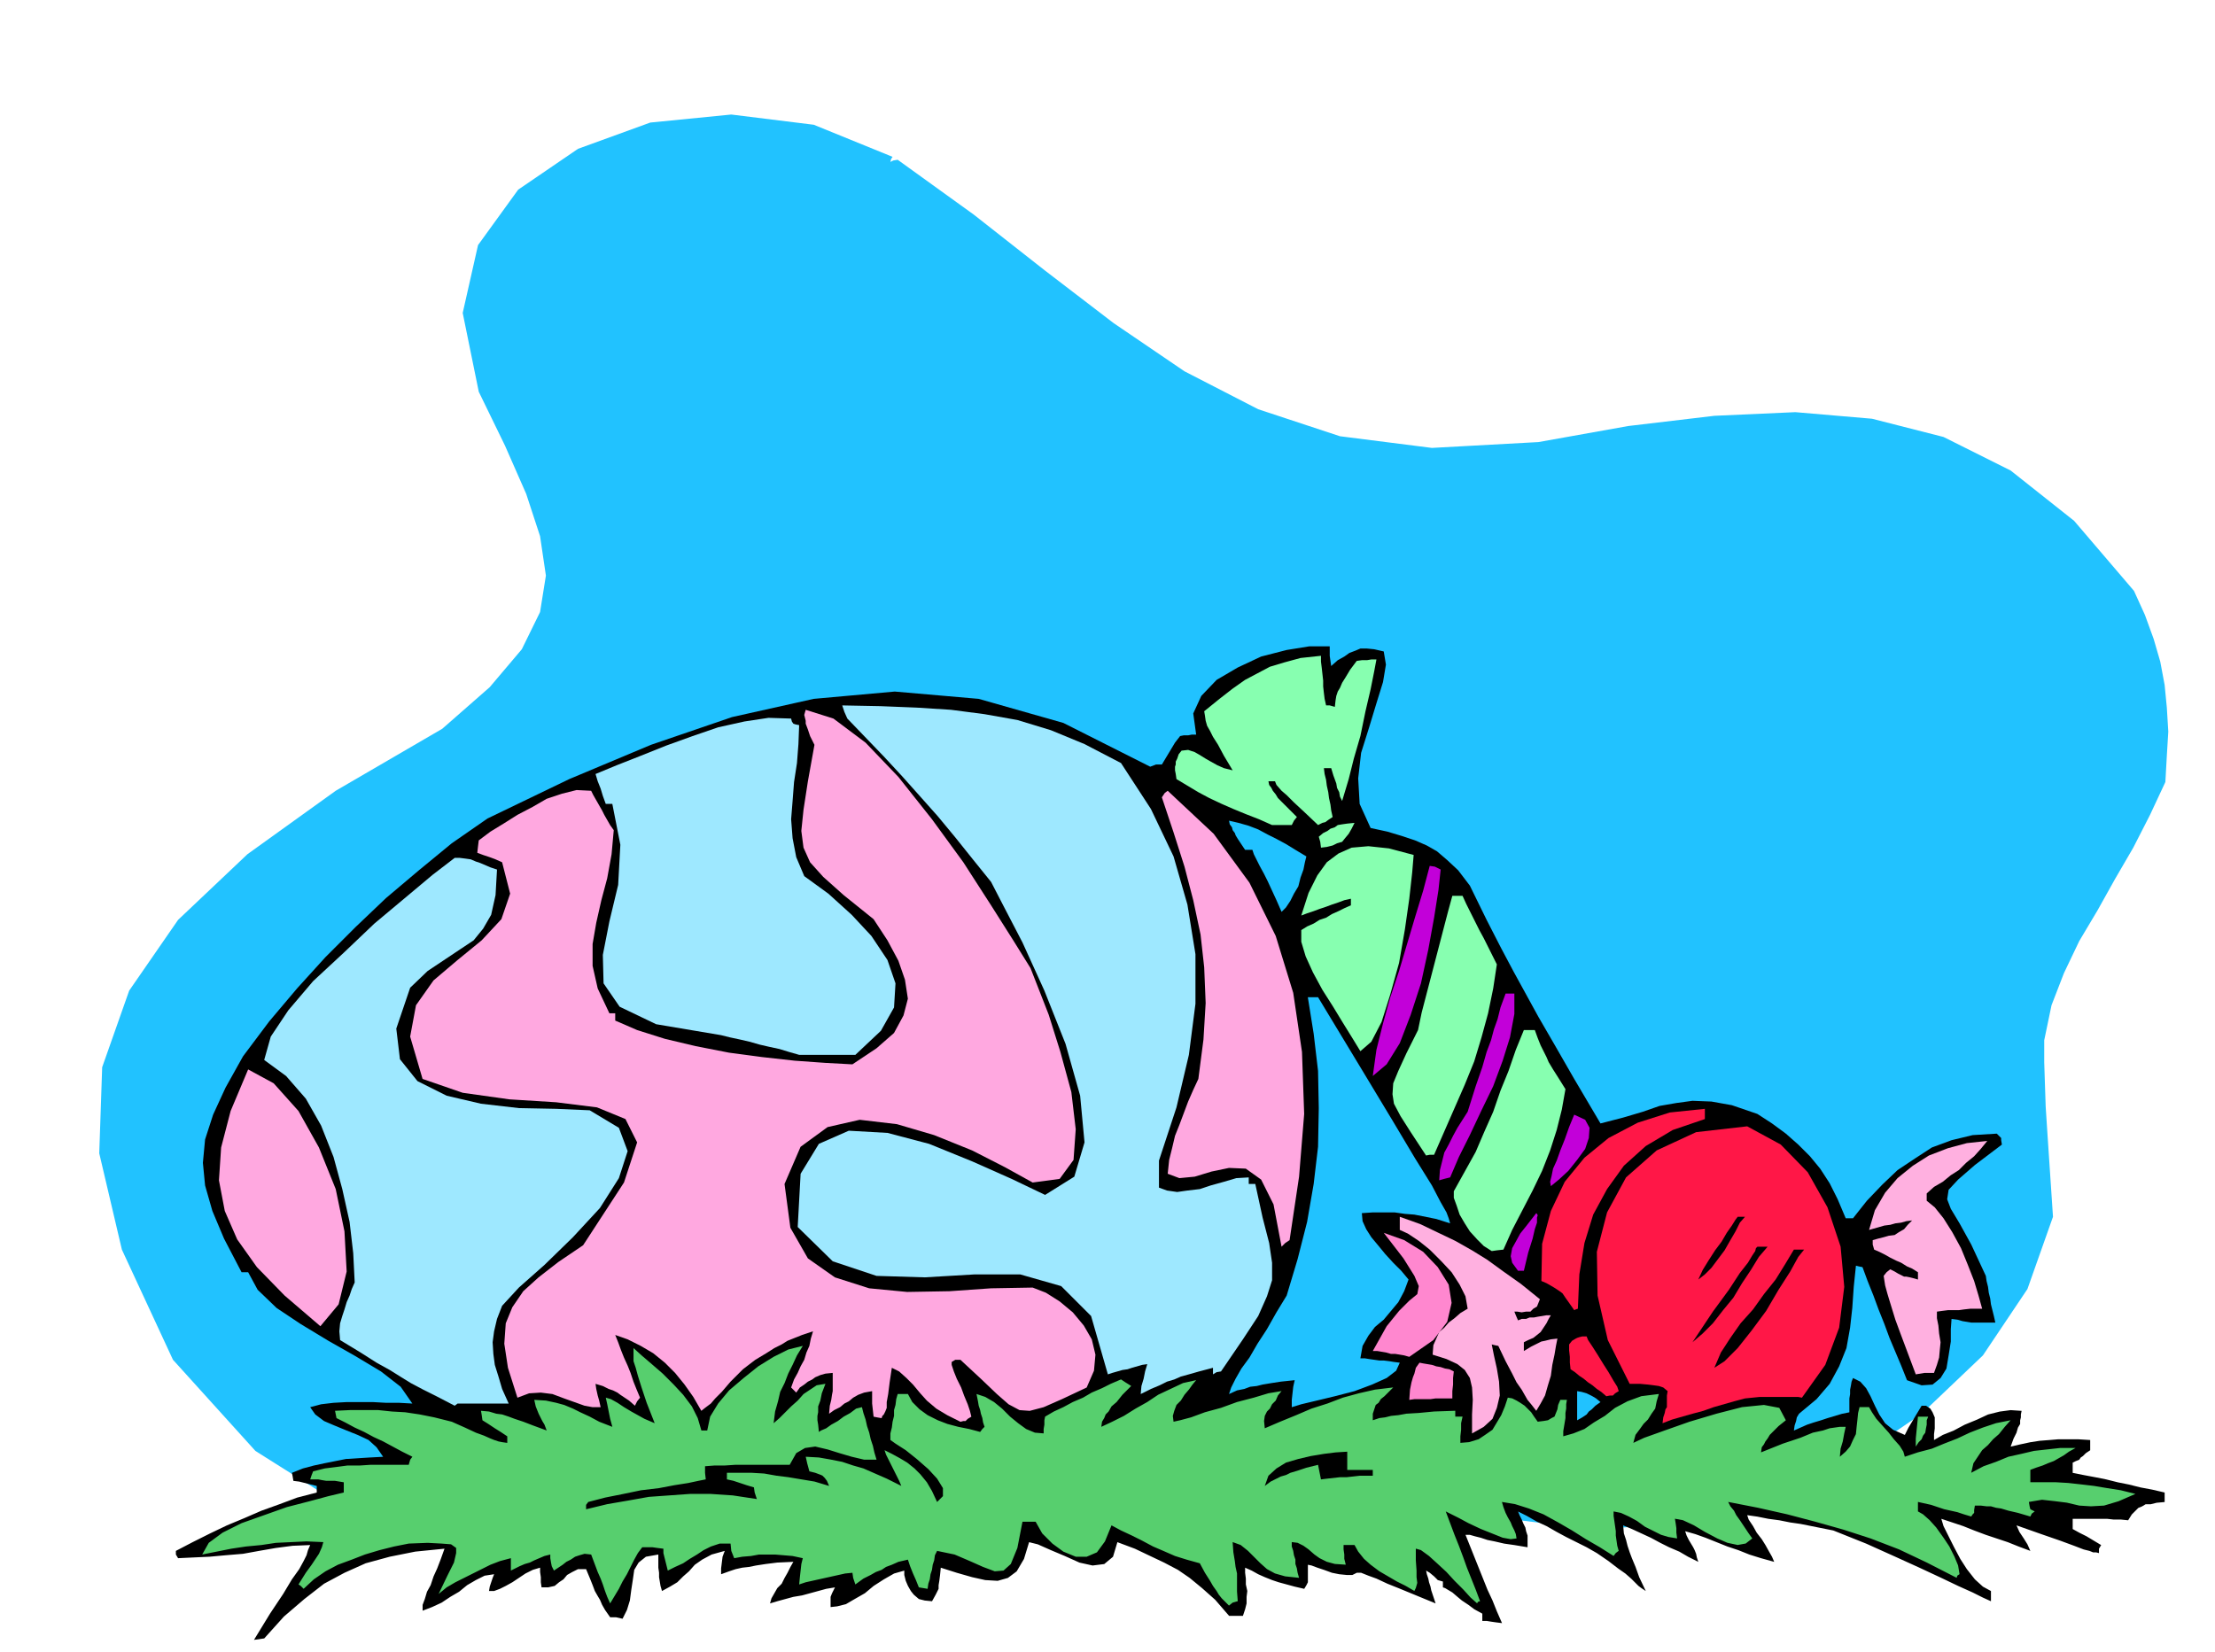 <svg xmlns="http://www.w3.org/2000/svg" fill-rule="evenodd" height="365.782" preserveAspectRatio="none" stroke-linecap="round" viewBox="0 0 3035 2264" width="490.455"><style>.pen1{stroke:none}.brush2{fill:#000}.brush3{fill:#57cf6e}.brush4{fill:#ffb0e0}.brush5{fill:#ffa8e0}.brush6{fill:#ff1747}.brush7{fill:#9ee8ff}.brush8{fill:#ff87cf}.brush9{fill:#c200d9}.brush10{fill:#87ffb0}</style><path class="pen1" style="fill:#21c2ff" d="m2967 1072-21 45-23 45-25 43-24 43-25 42-21 44-17 44-10 48v30l1 31 1 30 2 31 2 30 2 30 2 30 2 30-35 99-61 91-84 80-98 67-112 50-117 32-119 10-113-14-110-38-105-38-103-35-103-28-104-24-106-14-111-5-116 10-153 39-138 48-126 45-117 33-112 8-109-25-111-70-113-125-70-151-31-132 4-118 37-105 67-97 95-90 121-87 146-85 65-57 44-52 25-51 8-50-8-54-19-58-29-66-36-74-22-108 21-93 55-76 82-56 99-36 111-11 113 14 108 44-2 3-1 4 4-2 6-1 104 75 98 77 94 72 97 66 101 52 112 37 126 16 146-8 123-22 118-14 111-5 105 9 98 25 92 46 87 69 82 96 15 33 12 33 9 31 6 32 3 31 2 33-2 33-2 36z"/><path class="pen1 brush2" d="m348 2248 22-36 18-27 12-20 10-14 6-11 4-8 2-7 3-7-24 1-23 3-23 4-22 4-24 2-22 2-22 1-21 1-3-5v-5l23-12 24-12 23-11 24-10 23-10 25-9 24-9 27-7v-9l-8-2-8-2-8-2-8-1-1-6-1-5 15-6 15-4 14-3 15-3 15-3 16-1 16-1 19-1-9-13-11-10-15-7-15-6-17-7-14-6-12-9-7-10 15-4 17-2 18-1h36l18 1h18l18 1-16-23-27-21-35-21-37-21-38-23-33-22-26-25-13-24h-9l-24-46-16-38-10-35-3-31 3-32 11-34 17-37 24-43 36-48 38-45 39-43 41-41 42-40 45-38 45-37 49-34 112-54 112-47 111-38 112-25 111-10 115 10 116 33 119 60 8-3h8l6-10 6-10 6-10 7-9 5-1h6l5-1h6l-4-29 11-24 21-22 29-17 32-15 35-9 31-5h28v13l1 7 1 7 9-8 9-5 7-5 8-3 7-3h9l10 1 13 3 3 18-4 24-9 29-10 33-11 35-4 35 2 35 15 33 23 5 20 6 18 6 16 7 14 8 14 12 15 14 16 21 23 47 20 39 17 32 17 31 17 31 22 38 27 47 36 61 31-8 27-8 23-8 23-4 22-3 26 1 28 5 35 12 20 13 19 14 17 15 16 16 14 17 13 20 11 22 11 26h10l19-24 21-22 21-20 24-16 23-15 27-10 29-7 33-2 3 3 3 3v3l1 6-37 28-23 20-13 14-2 13 5 13 12 20 16 29 20 43 1 7 2 8 1 8 2 8 1 8 2 8 2 8 2 9h-33l-6-1-6-1-7-2-8-1-1 14v17l-3 19-3 18-8 13-11 9-15 1-20-7-8-20-8-19-8-19-7-19-8-20-7-19-8-20-7-19-5-1-4-1-3 29-2 29-3 27-5 28-10 25-13 24-18 21-24 20-3 5-1 5-2 6-1 7 9-4 9-4 9-3 10-3 9-3 10-3 10-3 10-2v-19l1-6v-6l1-5 1-6 2-5 10 5 8 9 6 11 6 13 6 12 8 12 11 9 16 7 5-10 6-10 6-10 6-10h6l6 4 3 5 3 7v15l-1 8v8l12-7 15-6 15-8 17-7 15-7 16-4 15-2 15 1-1 5v4l-1 4v5l-3 5-2 7-4 8-4 11 13-3 14-3 13-2 13-1 12-1h28l16 1v14l-6 4-4 4-3 2-2 3-5 2-4 2v14l15 3 16 3 15 3 16 4 15 3 16 4 16 3 17 4v13l-11 1-8 2h-7l-5 3-5 2-4 4-5 5-5 8-10-1h-10l-9-1h-47v14l9 5 10 5 10 6 10 6-3 5v6l-4-1h-4l-5-2-8-2-13-5-19-7-26-9-34-12 4 9 6 9 5 8 4 9-16-6-15-6-15-5-15-5-16-6-15-6-15-5-15-5 3 10 7 14 7 14 9 17 9 14 11 14 11 10 11 6v14l-11-5-14-7-20-9-23-11-30-14-33-15-40-18-45-18-15-3-15-3-15-3-14-2-15-3-15-2-15-3-14-2 2 6 6 9 5 9 7 9 5 8 5 9 4 7 3 7-18-5-16-5-15-6-15-5-15-6-15-6-14-5-14-4 2 6 3 6 3 5 3 5 2 4 2 5 1 5 2 6-14-7-12-7-14-6-12-6-13-7-13-6-13-6-12-5 1 11 3 9 2 8 3 9 3 8 5 12 5 14 9 19-6-4-4-3-5-5-5-5-8-7-10-7-13-10-16-11-14-8-14-7-14-7-13-7-14-8-13-6-14-8-12-6 2 5 3 6 2 5 3 6 1 5 2 6v16l-18-3-14-2-13-3-10-2-9-3-8-2-7-2h-6l6 15 6 15 6 15 6 15 6 15 7 15 6 15 7 16-8-1-7-1-6-1h-6v-10l-11-6-8-6-9-6-6-5-7-6-5-3-5-3-3-1v-8l-7-2-5-5-6-5-5-3 1 5 2 6 1 5 2 6 1 5 2 6 2 6 2 6-17-7-17-7-17-7-15-6-15-7-11-4-10-4h-6l-6 3h-8l-10-1-10-2-11-4-9-3-8-3-5-1v24l-2 4-3 5-13-3-11-3-11-3-9-3-10-4-9-4-9-5-9-4v7l1 8v8l2 9-1 8v9l-2 8-3 9h-19l-19-22-18-16-17-14-16-11-19-10-19-9-21-10-24-9-6 20-12 10-16 2-18-4-20-9-19-8-18-8-12-3-7 23-10 17-12 9-14 4-17-1-18-4-21-6-22-7-1 10-1 8-1 6v5l-4 8-5 9-10-1-8-2-7-6-4-5-4-7-3-7-2-8v-6l-14 4-14 8-14 9-12 10-14 8-12 7-12 3-9 1v-14l2-5 4-8-12 2-11 3-11 3-11 3-12 2-11 3-11 3-10 3 2-7 4-7 4-7 6-6 4-8 4-7 4-8 4-7-22 1-16 2-13 2-10 2-9 1-9 2-9 3-11 4v-8l1-8 1-8 3-8-18 5-13 7-10 7-8 9-8 7-8 8-10 6-11 6-2-7-1-6-1-6v-6l-1-7v-18l-17 3-10 8-6 10-2 14-2 13-2 15-4 13-6 12-9-2h-8l-7-10-4-7-3-7-3-5-4-7-3-8-4-10-5-12h-11l-8 4-7 4-5 6-6 4-6 5-9 2h-9l-1-7v-7l-1-7v-6l-10 3-10 5-9 6-9 6-9 5-8 4-8 3h-7l1-6 2-6 2-6 2-5-13 2-12 6-12 7-11 9-12 7-12 8-13 6-13 5v-8l3-8 3-10 5-9 4-12 5-11 5-13 5-14-40 4-35 7-33 9-29 13-28 15-27 21-28 24-27 30-7 1-7 1zm1813-301 7-4 6-4 3-4 4-3 5-5 7-5-6-5-5-3-4-2-4-2-7-2-6-1v40zm-391-18 13-4 21-5 25-6 27-7 24-9 20-9 13-10 5-11-8-1-6-1-8-1h-6l-7-1-7-1-6-1h-6l3-17 8-14 9-12 12-10 10-12 10-12 8-15 6-16-10-12-11-11-11-12-9-11-10-12-7-11-5-11-1-11 15-1h30l14 2 13 1 15 3 15 3 19 6-2-7-3-8-8-14-12-23-23-37-31-52-44-73-58-96h-14l8 50 6 51 1 51-1 53-6 51-9 52-13 51-15 50-14 23-13 23-13 20-11 19-11 15-8 14-6 12-3 9 11-5 10-2 8-3 9-1 8-2 12-2 13-2 19-2-2 9-1 9-1 9v10zm-14-679 6-6 6-9 5-10 6-10 3-12 4-11 2-10 2-8-15-9-13-8-13-7-12-6-13-7-13-5-14-4-13-3 1 5 3 4 1 4 3 4 1 3 3 5 4 6 6 9h10l2 6 4 8 4 8 6 11 5 10 6 13 6 13 7 16z"/><path class="pen1 brush3" d="m1684 2201-6-6-4-4-4-5-3-5-5-7-4-7-7-11-7-13-18-5-16-5-16-7-14-6-15-8-14-7-15-7-13-7-9 22-11 15-14 6h-15l-17-7-15-11-14-14-9-16h-18l-7 36-9 22-10 9-12 1-16-6-18-8-21-9-24-5-3 6-1 7-2 6-1 7-2 6-1 7-2 6-1 7-6-1-6-1-4-10-4-9-4-10-3-9-13 3-9 4-8 3-6 4-8 3-7 4-10 5-11 8-3-9-1-7-10 1-9 2-9 2-9 2-9 2-9 2-9 2-9 3 1-10 1-9 1-9 2-8-14-3-12-1-12-1h-22l-11 2-12 1-11 2-4-10-1-10h-15l-12 4-10 5-9 6-10 6-9 6-11 5-10 5-2-8-2-8-2-8v-6l-8-1-7-1h-14l-6 8-5 9-5 10-5 10-6 10-5 10-6 10-6 10-4-9-3-8-3-9-3-8-4-9-3-8-3-8-3-8-9-1-7 2-6 2-6 4-6 3-5 4-6 4-6 4-3-6-1-5-1-6v-5l-8 2-7 3-7 3-6 3-7 2-7 3-6 3-6 3v-17l-15 4-13 5-12 6-12 6-12 6-12 6-12 7-11 9 12-25 9-18 3-13v-7l-7-5-13-1-19-1-26 1-20 4-20 5-20 6-18 7-19 7-17 9-16 11-14 13-4-4-3-2 10-16 8-11 6-9 4-6 4-9 2-7-23-1-21 1-21 1-20 3-21 2-20 3-20 4-20 4 9-16 19-14 26-13 31-11 31-11 31-8 26-7 21-5v-14l-6-1-6-1h-12l-6-1-5-1h-11l2-6 2-5 16-4 16-2 15-2h17l15-1h52l2-7 3-4-14-7-13-7-13-7-13-6-13-7-13-6-13-7-12-6-1-5-1-5 21-1h38l19 2 18 1 20 3 20 4 24 6 18 8 15 7 11 4 9 4 5 2 6 2 5 1 7 1v-9l-9-6-8-5-9-6-8-5-1-7-1-6 11 1 10 3 8 1 9 3 8 3 12 4 13 5 19 7-3-8-3-5-3-6-2-4-4-10-2-9 16 1 14 3 11 3 12 5 10 5 13 6 13 7 18 7-3-11-2-10-2-10-2-9 7 2 9 5 9 6 10 6 9 5 9 5 7 3 7 3-11-28-7-21-5-16-3-11-3-9v-18l11 10 14 12 15 13 15 15 13 14 12 16 8 16 5 17h8l4-19 11-18 15-18 20-17 20-16 21-13 20-10 20-5-8 13-6 13-6 12-5 13-6 12-3 13-4 14-2 16 8-7 8-8 8-8 9-8 8-9 9-6 9-6 12-2-5 13-2 10-3 8v8l-1 5v6l1 6 1 10 3-2 7-3 7-5 9-5 8-6 9-5 8-6 8-2 2 8 3 9 2 9 3 9 2 9 3 9 2 9 3 10h-17l-17-4-17-5-16-5-17-4-14 2-12 7-9 16h-74l-15 1h-14l-13 1v9l1 9-10 2-14 3-19 3-21 4-25 3-24 5-25 5-23 6-3 4v6l29-7 29-5 28-5 28-2 28-2h29l30 2 33 5-3-9-1-7-10-3-9-3-9-3-9-2v-9h34l17 1 17 3 16 2 18 3 18 3 20 6-3-7-3-4-3-3-2-1-8-3-8-2-3-11-2-9 18 1 17 3 15 3 15 5 14 4 16 7 16 7 20 10-3-7-3-6-3-6-3-6-3-6-3-6-3-6-2-6 10 5 11 6 10 6 10 8 8 8 9 11 7 12 7 15 8-8v-11l-8-13-12-13-16-14-15-12-14-9-7-5v-9l2-8 1-8 2-8v-8l2-7 1-8 2-7h14l6 11 10 10 11 8 14 7 13 5 15 4 15 3 15 4 3-4 3-3-2-6-1-6-2-6-1-5-2-6-1-6-1-5-1-5 12 4 12 7 11 9 11 11 11 9 11 8 12 5 12 1v-6l1-6v-6l1-5 12-7 13-6 13-7 14-6 12-7 14-6 12-6 14-6 6 4 8 5-12 12-8 10-7 6-4 7-4 4-2 5-3 5-1 7 15-7 16-8 16-10 16-9 15-10 17-8 17-8 18-4-5 6-5 7-6 7-5 8-6 6-3 8-2 7 1 8 9-2 15-4 19-7 22-6 22-8 23-6 20-6 18-3-5 6-3 7-5 5-3 6-4 4-3 6-1 7 1 10 21-9 22-9 21-9 22-7 21-8 22-6 22-5 25-3-6 6-6 6-5 4-3 5-4 3-2 6-2 6v9l9-3 8-1 8-2 10-1 11-2 17-1 21-2 29-1v8h10l-2 9v9l-1 9v9l12-1 13-4 9-6 10-7 6-10 6-10 5-12 4-12 6 1 6 3 5 3 6 4 4 4 5 5 4 6 5 7 8-1 6-1 5-3 4-2 2-5 2-5 1-6 3-7h9l-1 6v6l-1 6v7l-1 6-1 6-1 6v7l14-4 15-6 13-9 15-9 14-11 17-9 19-7 24-3-3 10-2 10-5 7-5 8-6 6-5 7-6 8-3 11 15-7 28-10 34-12 37-11 35-9 30-3 21 4 9 17-10 8-7 7-5 5-3 5-3 4-2 4-3 4-1 7 30-12 24-8 17-7 14-3 9-3 7-1 7-1h8l-2 9-2 11-3 10-1 11 8-7 6-7 4-9 4-8 1-10 1-9 1-10 2-8h13l4 7 6 9 8 9 9 10 7 9 8 9 5 8 2 7 18-6 19-5 17-7 18-7 17-8 18-7 18-6 20-4-8 9-8 10-8 7-7 8-8 7-6 9-6 9-3 13 17-9 17-6 17-7 18-4 17-4 18-2 18-2h21l-9 5-7 5-7 4-7 4-8 3-7 3-9 3-8 3v17h35l17 1 18 2 17 2 18 3 19 3 20 5-23 10-20 6-18 1-16-1-17-4-16-2-18-2-18 3 1 6 1 4 2 1 4 2-4 3-2 4-17-5-13-3-10-3-7-1-7-2h-6l-8-1h-8l-1 6v4l-2 2-2 3-10-3-9-3-9-2-9-2-9-3-9-3-9-2-9-2v13l7 4 9 8 9 10 10 14 8 12 7 14 5 12 2 12-3 2-1 3-41-21-38-18-39-15-37-12-39-11-38-10-40-9-41-8 3 6 5 6 3 6 5 7 4 6 4 6 4 6 5 7-9 7-11 2-14-3-14-6-17-9-15-9-15-7-11-2 1 6 1 7v6l1 8-12-2-10-3-12-6-10-5-11-8-11-6-11-5-10-2v6l1 7 1 7 1 7v6l1 7 1 7 2 7-4 3-3 4-19-12-19-11-19-12-19-11-20-11-20-8-19-6-18-3 2 7 3 8 3 6 4 7 2 5 3 6 2 5 1 6-8 1-11-2-15-6-15-6-17-8-13-7-12-6-6-3 6 16 6 16 6 15 6 16 5 14 6 15 6 15 6 16-3 1-1 2-9-8-10-11-12-12-11-12-13-12-11-10-11-8-7-2v16l1 14v9l1 8-2 7-2 4-12-7-12-6-12-7-12-7-12-9-9-8-8-10-5-9h-15v6l1 7v6l2 8-15-1-11-3-10-5-7-5-8-7-7-5-8-4-8-1v6l2 6 1 6 2 6v6l2 6 1 6 2 7-19-2-14-4-11-6-9-8-9-9-8-8-10-8-11-4 1 14 2 12 1 8 2 9v25l1 13-7 2-5 4z"/><path class="pen1 brush2" d="m1733 2037 5-14 11-10 13-8 17-5 17-4 18-3 16-2 16-1v25h35v8h-18l-9 1-9 1h-9l-9 1-9 1-8 1-2-10-2-10-16 4-12 4-10 3-6 3-7 2-6 3-8 4-8 6z"/><path class="pen1 brush3" d="M2625 1983v-11l1-10 1-10 1-10h14l-2 5v6l-1 5-1 6-3 4-2 5-4 4-4 6z"/><path class="pen1 brush4" d="M2017 1965v-26l1-20-1-17-3-13-7-11-10-8-15-7-19-6 1-13 4-9 4-9 7-6 6-7 8-6 8-7 10-6-3-17-8-16-11-17-14-15-16-16-15-12-15-10-11-5v-18l28 10 25 12 23 11 23 13 21 13 22 16 24 17 26 21-2 5-2 5-5 3-4 4h-6l-6 1-6-1h-4l2 5 3 7 5-2h6l5-2h6l5-1 6-1 6-1h6l-3 5-3 6-4 6-4 6-5 4-5 4-7 3-6 3v12l10-6 8-4 6-3 5-1 8-2 9-1-2 10-2 12-3 14-2 15-4 13-4 14-6 11-6 10-7-9-5-6-4-7-4-7-7-10-6-12-9-17-10-21-5-1-4-1 3 15 4 18 3 18 1 19-4 17-6 15-12 11-16 9z"/><path class="pen1 brush5" d="m1316 1949-18-9-15-9-13-11-9-10-10-12-9-9-10-9-10-5-3 20-2 16-2 11v8l-2 5-2 4-2 2-1 3-6-1-5-1-1-9-1-9v-17l-11 2-8 3-7 4-6 5-6 3-6 5-8 4-7 5 1-11 2-8 1-7 1-5v-25l-10 1-7 2-7 3-4 3-6 3-5 4-6 4-5 7-4-4-3-3 4-11 5-9 4-9 5-9 3-10 4-9 2-10 3-10-15 5-10 4-10 4-8 5-10 5-11 7-15 9-17 13-17 17-12 14-9 9-6 7-8 6-5 4-11-19-12-17-13-16-14-14-16-13-17-10-18-9-17-6 4 10 4 11 4 10 5 11 4 10 4 12 4 10 5 12-4 5-3 6-8-7-6-4-6-4-4-3-6-3-6-2-8-4-10-3 1 7 2 9 2 7 2 9h-11l-11-2-14-5-14-5-16-6-16-2-16 1-16 6-13-41-5-33 2-28 9-22 15-22 21-19 27-21 34-23 56-86 18-55-16-32-39-16-56-7-64-4-64-9-55-19-17-58 8-43 24-34 33-28 33-27 27-29 12-35-11-43-9-4-8-3-9-3-8-3 1-9 1-8 16-12 18-11 19-12 21-11 19-11 21-7 20-5 20 1 3 6 4 7 4 7 4 7 3 6 4 7 4 7 5 7-3 33-6 33-8 30-7 31-5 29v30l7 31 16 34h8v10l30 13 38 12 42 10 46 9 45 6 45 5 42 3 37 2 33-22 24-21 13-24 6-23-4-26-9-26-15-28-19-29-41-33-28-25-18-20-9-20-3-23 3-29 6-39 9-50-6-12-3-9-3-8v-4l-2-8 2-7 38 12 44 33 45 47 46 58 43 59 38 59 31 49 23 37 9 23 16 41 16 51 15 55 6 51-3 42-19 26-37 5-38-21-45-23-52-21-51-15-51-6-44 10-37 27-22 51 8 60 24 42 37 26 47 15 52 5 58-1 57-4 57-1 18 7 19 12 18 15 15 18 11 19 5 21-2 22-10 23-34 16-25 11-19 5-14-1-15-8-16-14-22-21-28-26h-7l-5 3v4l3 9 4 10 6 12 4 11 5 12 3 9 2 8-5 3-3 3h-3l-4 1z"/><path class="pen1 brush6" d="m2278 1951 1-8 2-6 1-5 2-3v-16l1-6-6-5-6-2-7-1-8-1-11-1h-14l-30-60-14-61-1-60 14-54 26-48 42-37 54-25 70-8 46 25 37 38 27 48 18 54 5 55-7 56-19 51-32 45-5-1h-53l-20 2-15 4-14 4-14 4-14 5-15 4-14 4-14 4-13 5z"/><path class="pen1 brush7" d="m623 1927-25-13-18-9-17-9-13-8-16-10-18-10-22-14-28-17-1-12 1-11 3-10 3-9 3-10 4-9 3-9 4-9-2-40-5-43-10-45-12-44-17-43-21-37-27-31-30-22 9-32 24-36 34-40 42-39 42-40 43-36 37-31 30-23h7l8 1 7 1 7 3 6 2 7 3 7 3 9 3-2 35-6 27-11 19-13 16-18 12-21 14-24 16-24 23-19 56 5 42 24 30 40 20 47 11 52 6 51 1 46 2 40 24 12 32-12 37-26 41-37 40-39 38-35 31-23 25-7 18-4 17-2 15 1 16 2 15 5 16 5 17 9 20h-70l-4 3z"/><path class="pen1 brush8" d="m1931 1919 1-14 2-10 2-7 2-5 2-8 5-7 5 1 6 1 6 1 6 2 6 1 6 2 6 1 6 3-1 9v9l-1 9v10h-23l-7 1h-22l-7 1z"/><path class="pen1 brush6" d="m2201 1914-7-6-6-4-6-5-6-4-6-5-6-4-6-5-6-4-1-9v-8l-1-9v-8l4-5 5-3 2-1 3-1 4-1h6l2 5 6 9 7 11 8 13 7 11 7 12 5 8 2 6-5 3-3 3h-4l-5 1z"/><path class="pen1 brush7" d="m1563 1911 1-11 3-10 2-10 3-10-7 1-7 2-7 2-6 2-7 1-7 2-7 2-6 2-23-80-41-41-56-16h-63l-68 4-66-2-60-20-48-47 4-73 25-41 41-18 53 3 57 15 59 24 54 24 46 22 40-25 14-47-6-64-20-71-29-73-30-66-27-52-16-31-25-31-24-30-24-29-24-27-25-28-25-27-25-26-25-26-4-9-3-9 52 1 50 2 47 3 46 6 45 8 46 14 46 19 50 26 41 63 31 65 19 66 11 68v68l-9 70-17 72-24 73v37l11 4 14 2 14-2 17-2 15-5 18-5 17-5 17-1v9h9l10 46 9 35 4 27v24l-7 22-12 27-21 32-30 44-6 1-5 3v-9l-19 5-14 4-11 3-9 4-10 3-10 5-12 5-14 7z"/><path class="pen1 brush4" d="m2625 1884-12-32-9-24-7-19-4-13-4-13-3-10-3-11-2-13 4-5 5-4 6 3 5 3 4 2 4 2h3l5 1 4 1 7 2v-10l-8-5-7-3-8-5-7-3-8-4-7-4-8-4-7-3-2-7v-6l7-2 8-2 7-2 8-1 6-4 7-4 5-6 6-6-8 1-7 2-8 1-7 2-8 1-7 2-7 2-7 2 8-27 14-24 17-20 21-17 22-14 26-10 26-7 28-3-9 11-9 10-11 9-10 10-11 7-11 9-12 7-10 9v10l11 9 12 15 12 19 12 22 9 22 9 23 6 20 5 18h-16l-9 1-7 1h-15l-8 1-7 1v9l2 10 1 11 2 12-1 10-1 11-3 10-4 11h-13l-6 1-6 1z"/><path class="pen1 brush2" d="m2349 1875 9-21 13-20 14-20 17-19 15-21 16-20 13-21 12-20h14l-8 10-11 20-16 25-17 29-20 27-19 24-18 18-14 9z"/><path class="pen1 brush8" d="m1931 1860-7-2-6-1-6-1h-6l-7-2-6-1-6-1h-6l19-34 17-21 14-14 11-9 2-11-6-14-15-24-27-35 28 10 26 16 20 21 15 24 4 25-6 26-19 25-33 23z"/><path class="pen1 brush2" d="m2319 1840 28-42 22-30 15-23 11-14 6-10 4-6 1-4 2-2h14l-12 14-11 18-12 18-12 20-14 17-14 18-14 14-14 12z"/><path class="pen1 brush5" d="m439 1818-49-42-38-39-27-38-17-39-8-42 3-45 13-50 24-57 35 19 34 38 28 50 23 57 12 58 3 55-11 45-25 30z"/><path class="pen1 brush6" d="m2157 1796-7-10-5-7-4-6-4-3-6-4-5-3-7-4-7-3 1-51 12-45 19-40 27-33 33-27 40-21 44-14 48-5v14l-44 15-37 22-30 27-23 32-19 35-12 39-7 43-2 47-3 1-2 1z"/><path class="pen1 brush2" d="m2327 1754 6-13 8-13 9-14 9-12 7-12 7-10 5-8 3-4h10l-7 8-6 12-7 12-8 14-9 12-9 12-9 9-9 7z"/><path class="pen1 brush9" d="m2080 1742-8-11-2-9 2-11 5-9 6-11 8-10 7-9 7-9 1 1 1 2-1 3v7l-3 9-3 13-6 19-6 25h-8z"/><path class="pen1 brush10" d="m2044 1715-11-7-9-9-10-11-7-11-7-12-4-12-4-11v-9l15-27 15-27 12-28 12-27 10-29 11-27 10-29 11-27h15l4 11 4 10 4 8 4 8 3 7 6 10 7 11 10 16-5 28-7 28-9 28-11 28-13 27-14 27-14 27-12 27-9 1-7 1z"/><path class="pen1 brush5" d="m1756 1709-11-58-17-34-21-15-23-1-24 5-23 7-21 2-16-6 2-19 4-16 4-17 6-15 6-16 6-16 7-16 7-15 7-54 3-50-2-49-5-45-10-47-12-46-15-47-16-48 4-6 4-3 63 59 49 67 36 73 24 78 12 81 3 85-7 86-13 87-6 4-5 5z"/><path class="pen1 brush9" d="m2125 1626-1-6 2-8 2-10 5-11 5-14 6-15 6-17 7-17 15 7 6 11-1 14-5 15-11 15-12 15-13 12-11 9zm-153-8 1-14 3-12 3-12 6-11 6-12 6-11 7-11 7-11 11-35 9-26 6-21 6-16 4-15 5-14 4-16 7-19h12v28l-6 32-10 32-13 35-16 33-16 34-15 30-12 28-8 2-7 2z"/><path class="pen1 brush10" d="m1954 1584-21-32-14-22-9-17-2-13 1-15 7-17 11-24 16-32 5-24 6-23 6-23 6-23 6-23 6-23 6-23 6-22h14l5 11 6 12 6 12 6 12 6 11 6 12 6 12 6 12-5 33-7 34-9 33-10 33-13 32-14 32-14 32-14 32h-6l-5 1z"/><path class="pen1 brush9" d="m1881 1475 5-36 9-36 10-36 12-36 11-37 11-37 11-36 9-34 7 1 8 4-3 28-6 38-8 44-10 46-14 43-15 39-18 29-19 16z"/><path class="pen1 brush7" d="m1095 1446-14-4-13-4-14-3-13-3-14-4-13-3-14-3-12-3-89-15-50-24-22-32-1-39 9-46 12-50 3-55-11-56h-9l-4-11-3-10-4-10-3-10 29-12 33-13 35-14 36-13 35-12 36-8 33-5 31 1 1 4 2 3 3 1 5 1-1 26-2 26-4 26-2 26-2 25 2 26 5 26 11 26 33 24 32 29 27 29 22 33 11 32-2 33-18 32-35 33h-77z"/><path class="pen1 brush10" d="m1864 1441-11-18-13-21-14-23-14-22-13-24-10-22-6-20v-16l8-5 9-4 8-5 9-3 8-5 9-4 8-4 9-4v-9l-9 2-8 3-9 3-8 3-9 3-8 3-9 3-8 3 10-31 12-24 13-18 16-12 18-8 23-2 28 3 34 9-2 24-4 36-6 42-8 46-12 43-12 38-14 27-15 13zm-54-279-1-8-2-7 6-5 6-3 4-3 6-2 4-3 6-1 7-1 10-1-4 8-4 7-5 6-4 5-7 2-6 3-8 2-8 1zm-67-31-18-8-18-7-17-7-16-7-17-8-15-8-15-9-15-9-1-7-1-5v-5l1-3v-4l2-4 2-6 4-5 9-1 9 3 7 4 8 5 7 4 9 5 9 4 12 3-12-20-8-15-7-11-4-8-4-7-2-7-1-7-1-6 21-17 18-14 17-12 17-9 17-9 20-6 22-6 28-3v8l1 8 1 9 1 9v8l1 9 1 8 2 9h5l7 2 1-9 1-6 2-6 3-5 3-7 5-8 6-10 9-12 7-1h7l6-1h7l-3 16-5 25-7 30-7 34-9 31-7 28-6 20-3 10-3-6-1-6-3-6-1-6-4-11-3-10h-10l1 8 2 8 1 8 2 9 1 8 2 9 1 8 2 9-6 4-4 3-4 1-6 3-19-18-14-13-10-10-7-6-7-8-2-5h-9l1 5 3 4 2 4 4 5 3 5 7 7 8 8 11 11-4 5-3 6h-27z"/></svg>
